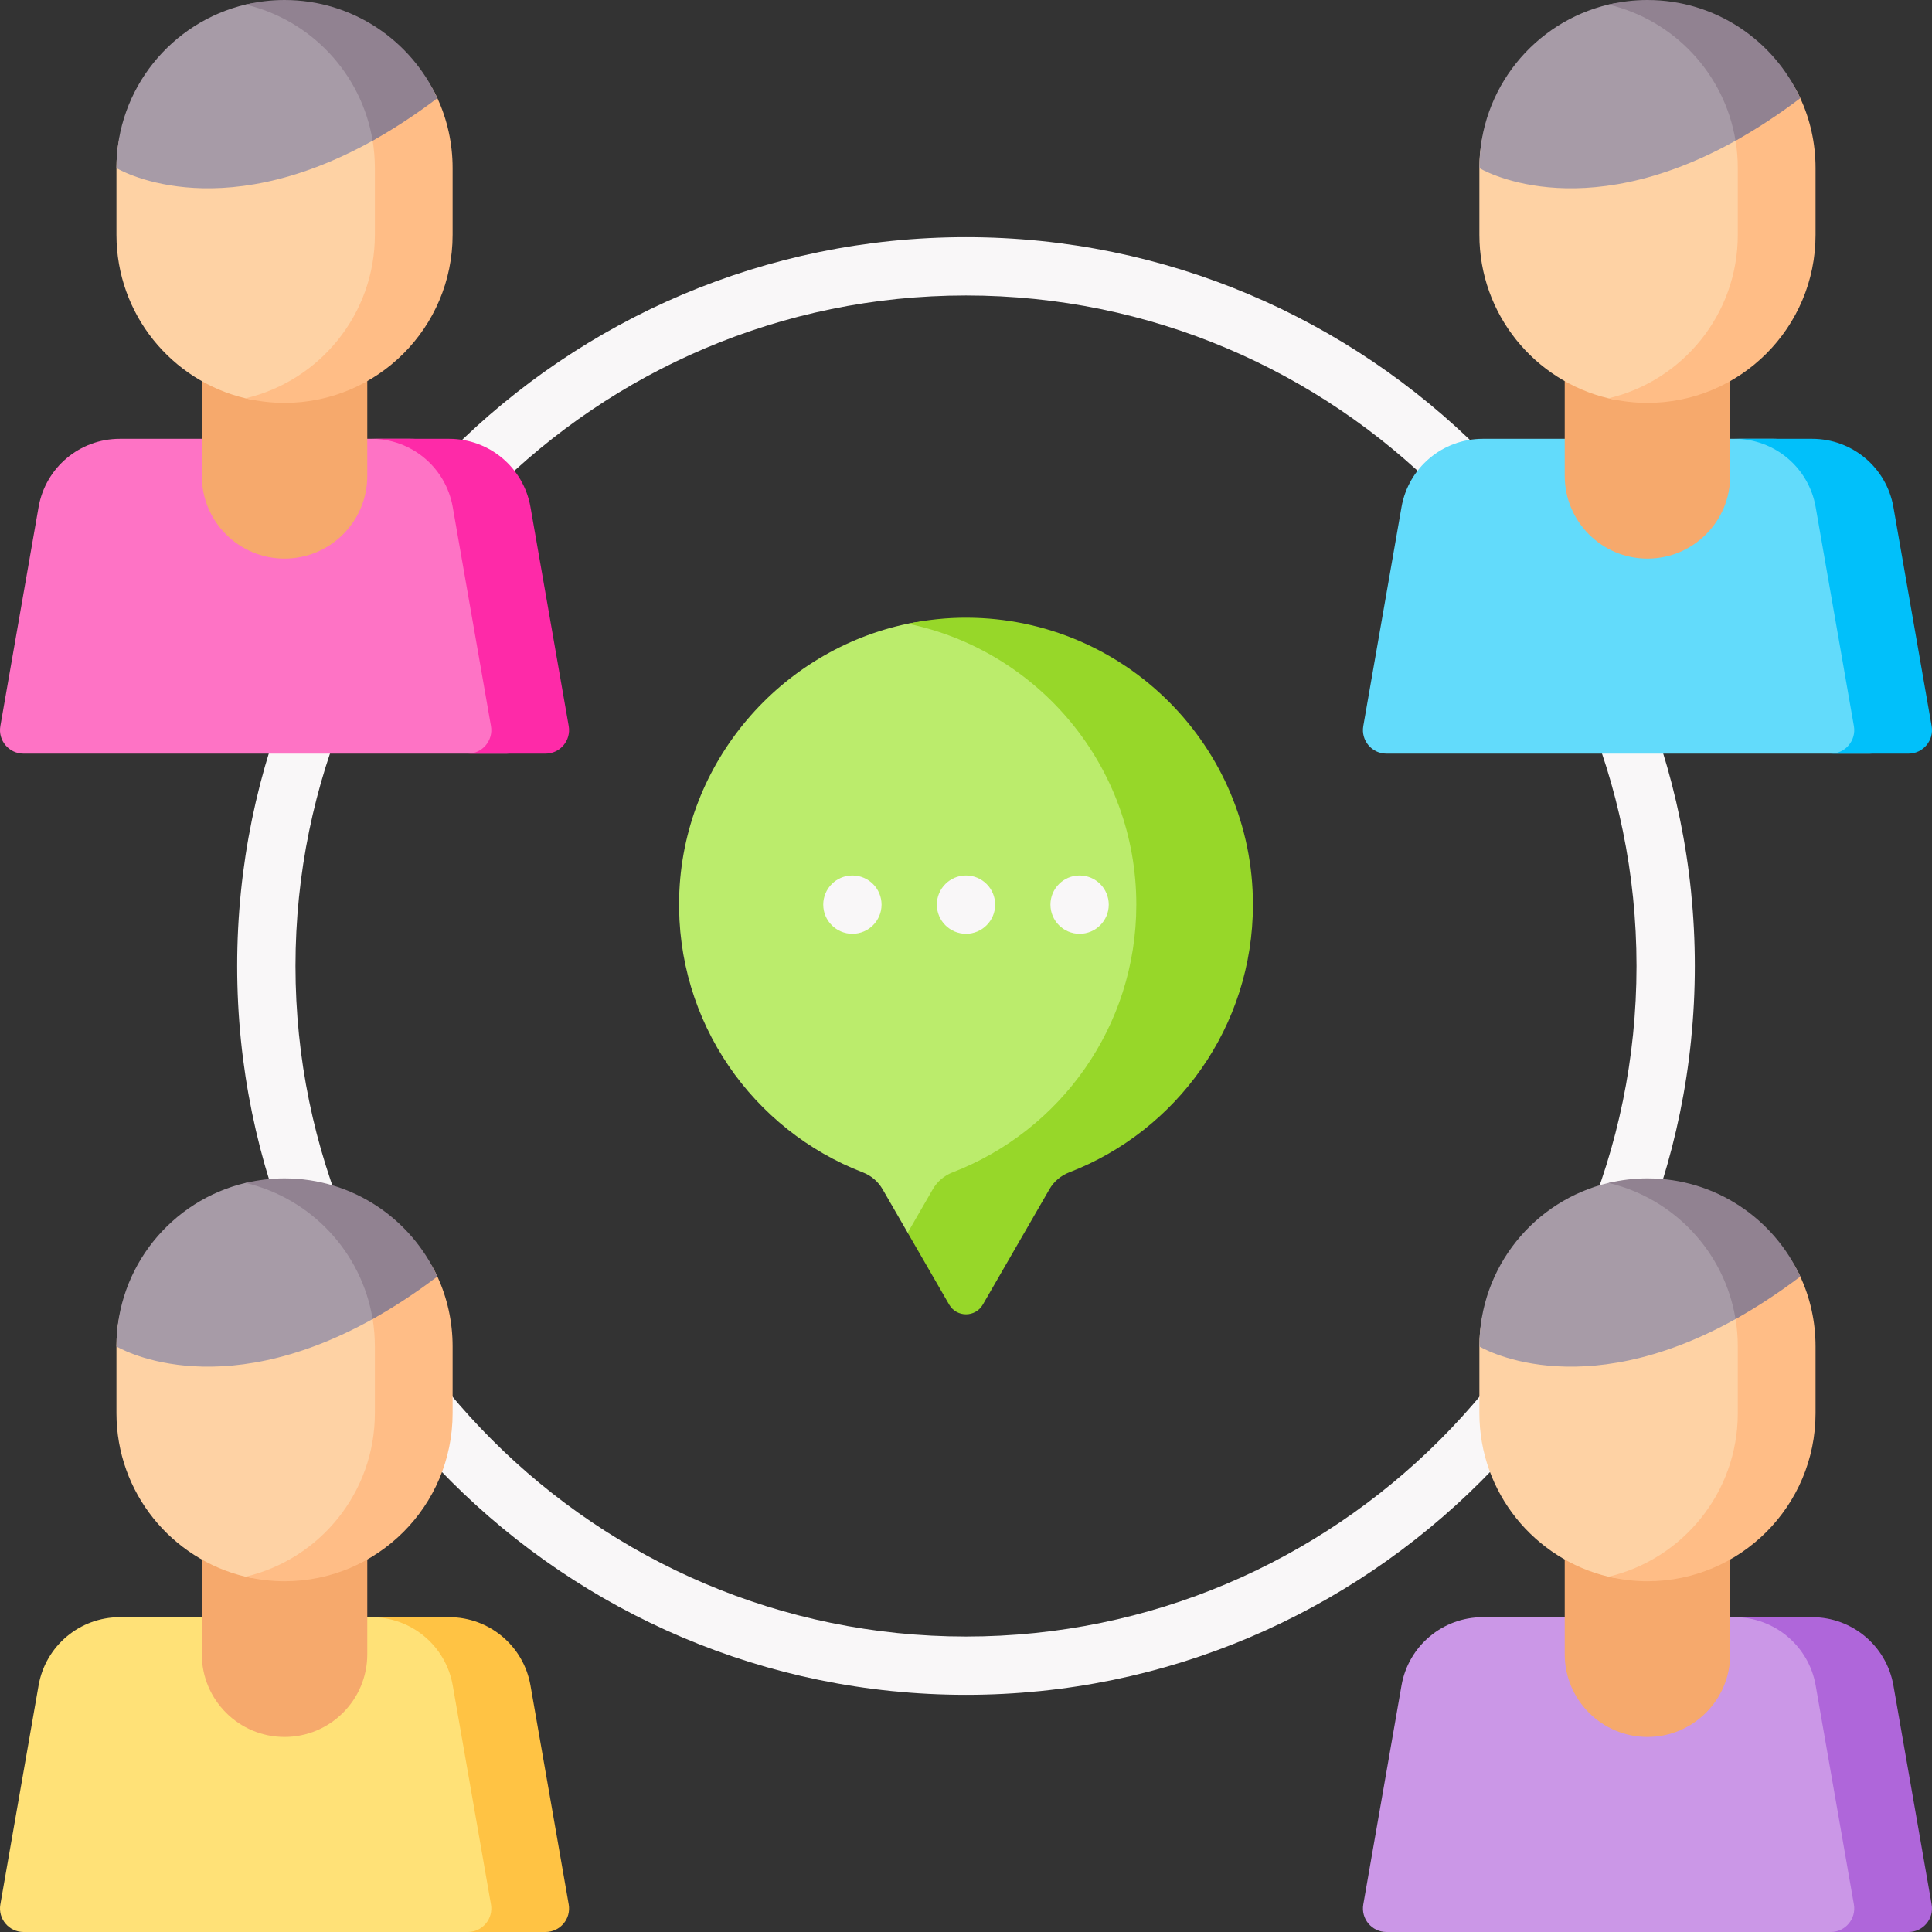 <svg id="Capa_1" enable-background="new 0 0 512 512" height="512" viewBox="0 0 512 512" width="512" xmlns="http://www.w3.org/2000/svg"><rect x="0" y="0" width="512" height="512" fill="#333333" stroke="none"/><g><g><g><path d="m256 449.147c-106.502 0-193.147-86.645-193.147-193.147s86.645-193.147 193.147-193.147 193.147 86.645 193.147 193.147-86.645 193.147-193.147 193.147zm0-370.842c-97.981 0-177.695 79.713-177.695 177.695s79.714 177.695 177.695 177.695 177.695-79.714 177.695-177.695-79.714-177.695-177.695-177.695z" fill="#f9f7f8"/></g></g><path d="m134.268 512h-128.03c-3.873 0-6.81-3.493-6.144-7.309l10.13-58.034c1.825-10.457 10.904-18.088 21.519-18.088h77.02c10.615 0 19.694 7.631 21.519 18.088l10.13 58.034c.666 3.816-2.27 7.309-6.144 7.309z" fill="#ffe177"/><path d="m150.714 504.691-10.13-58.034c-1.825-10.457-10.904-18.088-21.519-18.088h-20.603c10.615 0 19.694 7.631 21.519 18.088l10.13 58.034c.666 3.815-2.27 7.309-6.144 7.309h20.604c3.872 0 6.809-3.493 6.143-7.309z" fill="#ffc344"/><path d="m75.404 460.313c-12.11 0-21.927-9.817-21.927-21.927v-60.518h43.854v60.518c0 12.11-9.817 21.927-21.927 21.927z" fill="#f6a96c"/><path d="m75.404 418.016c-3.547 0-6.997.616-10.305-.168-19.632-4.65-34.238-22.292-34.238-43.345v-17.681c0-21.053 14.606-28.393 34.238-33.043 3.307-.783 6.758-10.47 10.305-10.47 24.601 0 43.513 18.912 43.513 43.513v17.681c0 24.6-18.912 43.513-43.513 43.513z" fill="#fed2a4"/><path d="m75.404 322.58c-3.548 0-6.994.427-10.302 1.211 17.327 4.105 30.742 8.018 33.653 25.774.387 2.361.588 4.786.588 7.257v17.681c0 21.053-14.61 38.682-34.241 43.332 3.308.784 6.754 1.211 10.302 1.211 24.601 0 44.543-19.943 44.543-44.543v-17.681c0-6.613-1.441-12.888-4.026-18.531-7.031-15.35-22.529-15.711-40.517-15.711z" fill="#ffbd86"/><path d="m108.536 338.282c-7.032-15.349-15.144-24.973-33.132-24.973-3.547 0-6.997-.616-10.305.168-19.632 4.65-34.238 22.292-34.238 43.345 0 0 26.172 15.987 67.889-7.256 5.462-3.043 3.815-6.772 9.786-11.284z" fill="#a79ba7"/><path d="m75.404 312.278c-3.548 0-6.994.427-10.302 1.211 17.324 4.104 30.731 18.318 33.645 36.071 5.463-3.044 11.19-6.751 17.163-11.265-7.032-15.348-22.518-26.017-40.506-26.017z" fill="#918291"/><path d="m495.46 512h-128.03c-3.873 0-6.81-3.493-6.144-7.309l10.13-58.034c1.825-10.457 10.904-18.088 21.519-18.088h77.02c10.615 0 19.694 7.631 21.519 18.088l10.13 58.034c.666 3.816-2.271 7.309-6.144 7.309z" fill="#cb97e7"/><path d="m511.905 504.691-10.13-58.034c-1.825-10.457-10.904-18.088-21.519-18.088h-20.604c10.615 0 19.694 7.631 21.519 18.088l10.13 58.034c.666 3.815-2.27 7.309-6.144 7.309h20.604c3.874 0 6.81-3.493 6.144-7.309z" fill="#af66da"/><path d="m436.596 460.313c-12.11 0-21.927-9.817-21.927-21.927v-60.518h43.854v60.518c0 12.11-9.817 21.927-21.927 21.927z" fill="#f6a96c"/><path d="m436.596 418.016c-3.547 0-6.997.616-10.305-.168-19.632-4.65-34.238-22.292-34.238-43.345v-17.681c0-21.053 14.606-28.393 34.238-33.043 3.307-.783 6.758-10.47 10.305-10.47 24.601 0 43.513 18.912 43.513 43.513v17.681c0 24.6-18.913 43.513-43.513 43.513z" fill="#fed2a4"/><path d="m436.596 322.58c-3.548 0-6.994.427-10.302 1.211 17.327 4.105 30.742 8.018 33.653 25.774.387 2.361.588 4.786.588 7.257v17.681c0 21.053-14.61 38.682-34.241 43.332 3.308.784 6.754 1.211 10.302 1.211 24.601 0 44.543-19.943 44.543-44.543v-17.681c0-6.613-1.441-12.888-4.026-18.531-7.032-15.35-22.529-15.711-40.517-15.711z" fill="#ffbd86"/><path d="m469.728 338.282c-7.032-15.349-15.144-24.973-33.132-24.973-3.547 0-6.997-.616-10.305.168-19.632 4.65-34.238 22.292-34.238 43.345 0 0 26.172 15.987 67.889-7.256 5.461-3.043 3.815-6.772 9.786-11.284z" fill="#a79ba7"/><path d="m436.596 312.278c-3.548 0-6.994.427-10.302 1.211 17.324 4.104 30.731 18.318 33.644 36.071 5.464-3.044 11.19-6.751 17.163-11.265-7.031-15.348-22.517-26.017-40.505-26.017z" fill="#918291"/><path d="m134.268 199.722h-128.03c-3.873 0-6.81-3.493-6.144-7.309l10.13-58.034c1.825-10.457 10.904-18.088 21.519-18.088h77.02c10.615 0 19.694 7.631 21.519 18.088l10.13 58.034c.666 3.815-2.27 7.309-6.144 7.309z" fill="#fe73c5"/><path d="m150.714 192.413-10.13-58.034c-1.825-10.457-10.904-18.088-21.519-18.088h-20.603c10.615 0 19.694 7.631 21.519 18.088l10.13 58.034c.666 3.815-2.27 7.309-6.144 7.309h20.604c3.872-.001 6.809-3.494 6.143-7.309z" fill="#fe2aa8"/><path d="m75.404 148.035c-12.11 0-21.927-9.817-21.927-21.927v-60.518h43.854v60.518c0 12.11-9.817 21.927-21.927 21.927z" fill="#f6a96c"/><path d="m75.404 105.738c-3.547 0-6.997.616-10.305-.168-19.632-4.65-34.238-22.292-34.238-43.345v-17.682c0-21.053 14.606-28.393 34.239-33.043 3.307-.783 6.758-10.47 10.305-10.47 24.601 0 43.513 18.912 43.513 43.513v17.681c-.001 24.601-18.913 43.514-43.514 43.514z" fill="#fed2a4"/><path d="m75.404 10.302c-3.548 0-6.994.427-10.302 1.211 17.327 4.104 30.742 8.018 33.653 25.774.387 2.361.588 4.785.588 7.257v17.681c0 21.053-14.61 38.682-34.241 43.332 3.308.784 6.754 1.211 10.302 1.211 24.601 0 44.543-19.943 44.543-44.543v-17.682c0-6.613-1.441-12.888-4.026-18.531-7.031-15.349-22.529-15.71-40.517-15.71z" fill="#ffbd86"/><path d="m108.536 26.003c-7.032-15.348-15.144-24.973-33.132-24.973-3.547 0-6.997-.616-10.305.168-19.632 4.65-34.238 22.292-34.238 43.345 0 0 26.172 15.987 67.889-7.256 5.462-3.043 3.815-6.772 9.786-11.284z" fill="#a79ba7"/><path d="m75.404 0c-3.548 0-6.994.427-10.302 1.211 17.324 4.104 30.731 18.318 33.645 36.071 5.463-3.044 11.19-6.751 17.163-11.265-7.032-15.349-22.518-26.017-40.506-26.017z" fill="#918291"/><path d="m495.46 199.722h-128.03c-3.873 0-6.81-3.493-6.144-7.309l10.13-58.034c1.825-10.457 10.904-18.088 21.519-18.088h77.02c10.615 0 19.694 7.631 21.519 18.088l10.13 58.034c.666 3.815-2.271 7.309-6.144 7.309z" fill="#62dbfb"/><path d="m511.905 192.413-10.13-58.034c-1.825-10.457-10.904-18.088-21.519-18.088h-20.604c10.615 0 19.694 7.631 21.519 18.088l10.13 58.034c.666 3.815-2.27 7.309-6.144 7.309h20.604c3.874-.001 6.81-3.494 6.144-7.309z" fill="#01c0fa"/><path d="m436.596 148.035c-12.11 0-21.927-9.817-21.927-21.927v-60.518h43.854v60.518c0 12.11-9.817 21.927-21.927 21.927z" fill="#f6a96c"/><path d="m436.596 105.738c-3.547 0-6.997.616-10.305-.168-19.632-4.65-34.238-22.292-34.238-43.345v-17.682c0-21.053 14.606-28.393 34.238-33.043 3.307-.783 6.758-10.47 10.305-10.47 24.601 0 43.513 18.912 43.513 43.513v17.681c0 24.601-18.913 43.514-43.513 43.514z" fill="#fed2a4"/><path d="m436.596 10.302c-3.548 0-6.994.427-10.302 1.211 17.327 4.104 30.742 8.018 33.653 25.774.387 2.361.588 4.785.588 7.257v17.681c0 21.053-14.61 38.682-34.241 43.332 3.308.784 6.754 1.211 10.302 1.211 24.601 0 44.543-19.943 44.543-44.543v-17.682c0-6.613-1.441-12.888-4.026-18.531-7.032-15.349-22.529-15.71-40.517-15.71z" fill="#ffbd86"/><path d="m469.728 26.003c-7.032-15.348-15.144-24.973-33.132-24.973-3.547 0-6.997-.616-10.305.168-19.632 4.65-34.238 22.292-34.238 43.345 0 0 26.172 15.987 67.889-7.256 5.461-3.043 3.815-6.772 9.786-11.284z" fill="#a79ba7"/><path d="m436.596 0c-3.548 0-6.994.427-10.302 1.211 17.324 4.104 30.731 18.318 33.644 36.071 5.464-3.044 11.19-6.751 17.163-11.265-7.031-15.349-22.517-26.017-40.505-26.017z" fill="#918291"/><path d="m321.741 239.739c0-41.899-23.584-74.853-65.445-75.012-5.358-.02-10.598-.506-15.661.547-33.798 7.031-59.745 36.735-60.653 72.488-.843 33.201 19.609 61.722 48.667 72.93 2.203.85 4.056 2.415 5.237 4.461l6.661 11.538 10.992 11.514c1.983 3.434 6.939 3.434 8.922 0l7.352-23.053c1.177-2.039 3.021-3.605 5.217-4.452 28.49-10.981 48.711-38.601 48.711-70.961z" fill="#bbec6c"/><g fill="#f9f7f8"><path d="m225.894 247.466c-4.267 0-7.726-3.459-7.726-7.726 0-4.267 3.459-7.726 7.726-7.726 4.267 0 7.726 3.459 7.726 7.726 0 4.266-3.459 7.726-7.726 7.726z"/><path d="m256 247.466c-4.267 0-7.726-3.459-7.726-7.726 0-4.267 3.459-7.726 7.726-7.726 4.267 0 7.726 3.459 7.726 7.726 0 4.266-3.459 7.726-7.726 7.726z"/><path d="m286.106 247.466c-4.267 0-7.726-3.459-7.726-7.726 0-4.267 3.459-7.726 7.726-7.726 4.267 0 7.726 3.459 7.726 7.726.001 4.266-3.458 7.726-7.726 7.726z"/></g><path d="m256.296 163.697c-5.359-.02-10.595.536-15.659 1.59 34.543 7.174 60.5 37.782 60.5 74.452 0 32.36-20.221 59.98-48.711 70.96-2.197.847-4.04 2.413-5.217 4.452l-6.662 11.539 10.992 19.038c1.982 3.434 6.939 3.434 8.921 0l17.654-30.578c1.177-2.039 3.021-3.605 5.217-4.452 28.489-10.98 48.711-38.6 48.711-70.96.001-41.898-33.885-75.882-75.746-76.041z" fill="#97d729"/></g></svg>